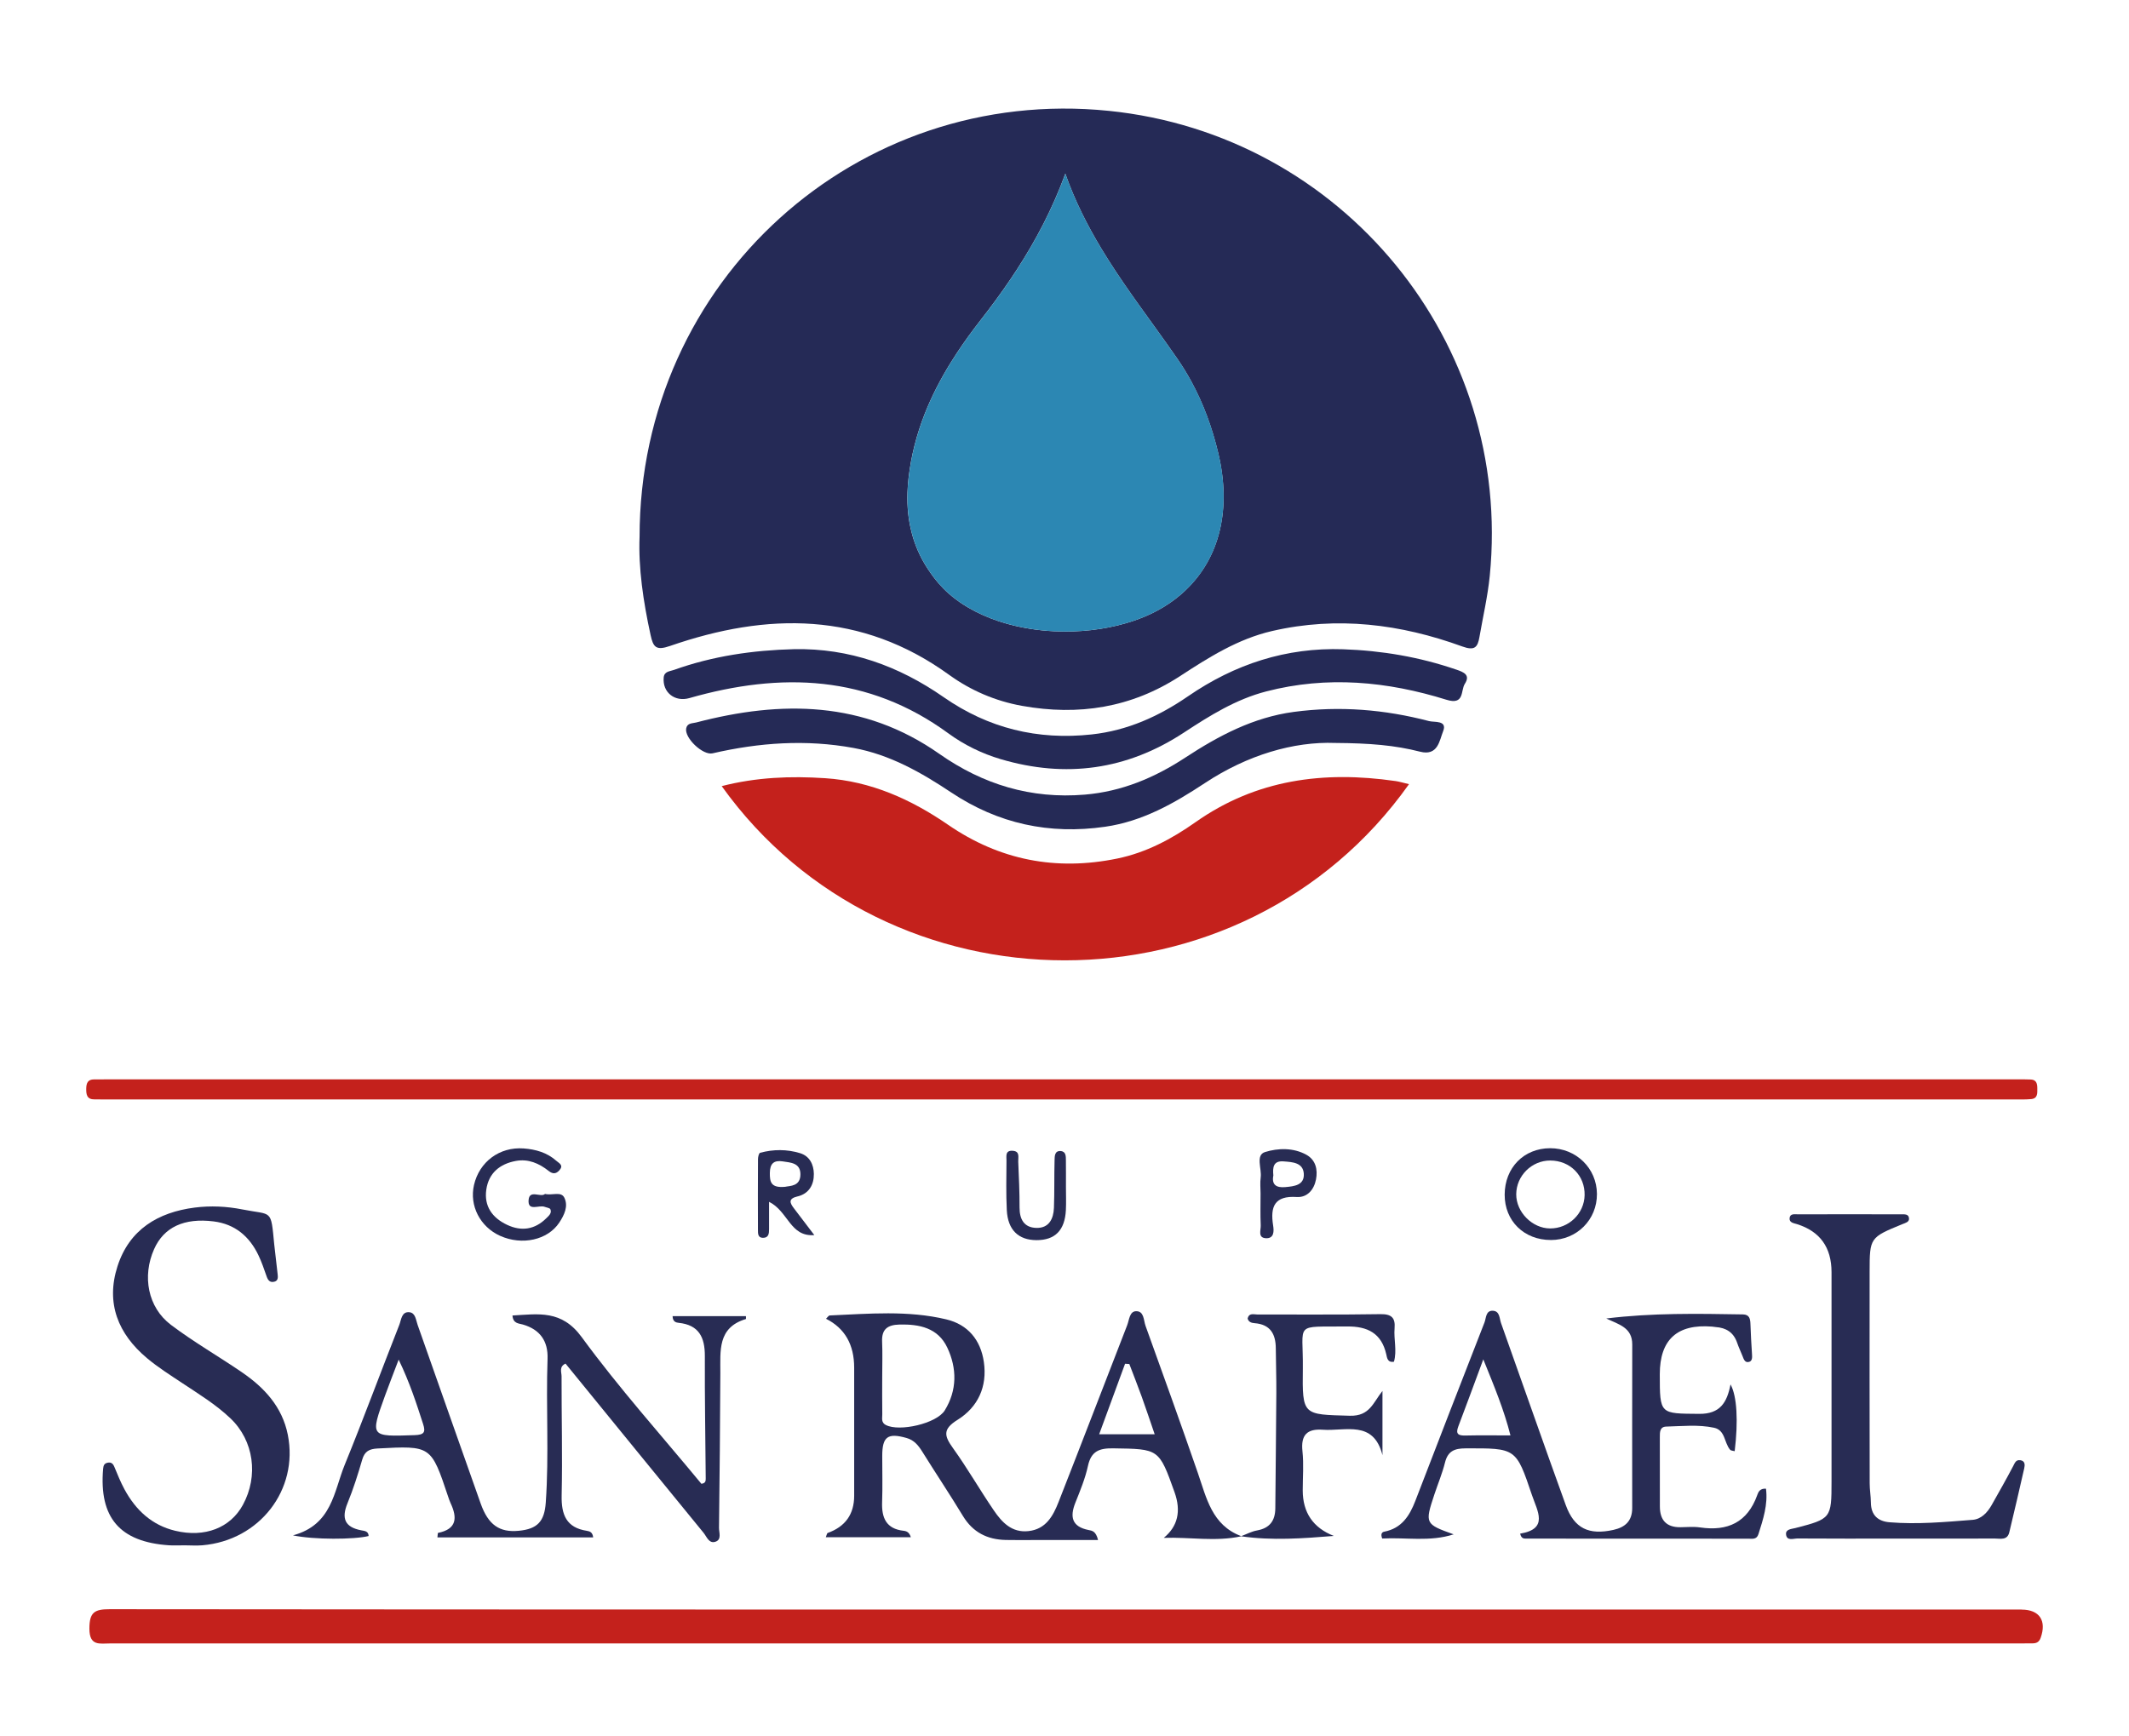 <?xml version="1.0" encoding="UTF-8"?><svg id="Capa_1" xmlns="http://www.w3.org/2000/svg" viewBox="0 0 1000 815.73"><path d="m949.54,756.19c-90.5,0-181,0-271.5,0-208.85,0-417.7.04-626.54-.16-7.15,0-9.49,1.47-9.51,9.07-.02,8.4,4.87,7.01,9.76,7.01,149.26,0,298.51,0,447.77,0,149.54,0,299.07,0,448.61,0,2.23,0,4.46-.02,6.68-.04,1.82-.02,3.02-.68,3.7-2.6,2.88-8.06-.55-13.25-8.96-13.25Z" fill="#c4211c" stroke-width="0"/><path d="m51.88,516.53c148.97,0,297.94,0,446.92,0,148.97,0,297.94,0,446.92,0,2.78,0,5.58.09,8.34-.16,3.15-.29,2.88-2.84,2.87-5.07,0-2.08-.37-4-3-4.13-2.22-.11-4.45-.07-6.68-.07-298.78,0-597.56,0-896.34,0-2.23,0-4.46.05-6.68.02-3-.04-3.69,1.77-3.73,4.33-.04,2.76.29,5.09,3.86,5.06,2.51-.02,5.01.03,7.52.03Z" fill="#c4211c" stroke-width="0"/><path d="m603.62,557.72c4.21-.38,9.14-.84,8.77-6.33-.34-5.22-5.36-5.44-9.5-5.76-4.9-.38-5.15,2.88-4.8,6.6-.88,4.42,1.45,5.85,5.53,5.49Z" fill="none" stroke-width="0"/><path d="m444.94,633.12c-4.36-9.26-13.09-11.07-22.56-10.81-5.45.15-8.3,2.16-8.05,7.99.24,5.55.05,11.12.05,16.68,0,5.84-.06,11.67.03,17.51.03,1.79-.66,3.8,1.73,5.05,6.26,3.25,23.77-.66,27.61-6.89,5.83-9.46,5.78-19.75,1.18-29.51Z" fill="none" stroke-width="0"/><path d="m375.97,551.59c-.07-5.27-4.61-5.39-8.35-5.96-4.06-.62-5.98.99-6.01,5.43-.02,4.12.4,7.16,7.17,6.52,2.22-.51,7.26-.09,7.19-5.99Z" fill="none" stroke-width="0"/><path d="m187.25,638.77c-2.58,6.79-4.58,11.85-6.42,16.97-7,19.39-6.99,19.24,13.93,18.51,4.36-.15,5.26-1.27,4-5.16-3.15-9.7-6.24-19.41-11.5-30.32Z" fill="none" stroke-width="0"/><path d="m530.45,640.84c-.67-.04-1.33-.09-2-.13-4.01,10.92-8.02,21.84-12.17,33.14h26.08c-2.13-6.2-4.04-11.95-6.09-17.66-1.86-5.15-3.87-10.24-5.82-15.35Z" fill="none" stroke-width="0"/><path d="m728.07,577.14c8.76.05,16.03-6.93,16.23-15.59.21-9.23-6.8-16.31-16.17-16.32-8.68,0-15.91,7.17-15.96,15.84-.05,8.38,7.51,16.02,15.89,16.07Z" fill="none" stroke-width="0"/><path d="m684.96,670.21c-1.32,3.45-.07,4.3,3.27,4.23,6.89-.16,13.78-.05,21.25-.05-3.04-11.97-7.44-22.63-12.76-35.74-4.48,12.06-8.05,21.83-11.75,31.56Z" fill="none" stroke-width="0"/><path d="m315.92,618.33c.05,2.68,1.65,3.03,2.87,3.16,9.5.99,12.31,6.81,12.28,15.57-.08,19.2.26,38.39.41,57.59,0,1.08-.06,2.23-2.04,2.45-18.75-22.72-38.67-44.91-56.18-68.86-9.47-12.97-20.31-10.88-32.55-10.2.29,3.86,2.94,3.68,4.88,4.24,8.1,2.35,11.89,7.81,11.6,16.09-.8,22.52.75,45.07-.84,67.58-.63,8.84-3.88,12.39-12.71,13.24-9.01.87-14.29-2.76-17.85-12.77-9.93-27.97-19.74-55.99-29.63-83.97-.81-2.28-.98-5.62-3.82-5.94-3.74-.42-3.86,3.56-4.76,5.86-8.64,21.93-16.78,44.06-25.69,65.88-5.1,12.49-5.87,28.1-24.28,33.09,9.83,2.09,28.82,1.98,35.53.31-.05-2.35-1.98-2.4-3.51-2.69-7.66-1.48-9.33-5.59-6.42-12.69,2.73-6.67,4.92-13.59,6.93-20.52,1.14-3.94,3.35-5.02,7.22-5.23,25.11-1.33,25.1-1.41,33.13,22.61.35,1.05.71,2.11,1.17,3.11,3.21,6.85,2.91,12.17-5.91,13.94-.16.03-.14.96-.29,2.11h73.15c-.24-2.33-1.51-2.86-2.89-3.07-9.74-1.47-12.11-7.6-11.91-16.69.41-18.64-.07-37.29-.04-55.94,0-1.92-1.27-4.47,1.86-5.95,21.59,26.5,43.19,53.03,64.84,79.5,1.48,1.81,2.52,5.18,5.53,4.21,3.1-.99,1.7-4.31,1.72-6.56.31-24.21.51-48.41.63-72.62.06-10.4-1.47-21.44,12.02-25.47.07-.02,0-.49,0-1.35h-34.48Zm-121.16,55.92c-20.91.72-20.93.88-13.93-18.51,1.85-5.12,3.85-10.17,6.42-16.97,5.26,10.91,8.36,20.62,11.5,30.32,1.26,3.89.36,5.01-4,5.16Z" fill="#282c54" stroke-width="0"/><path d="m825.39,702.42c-4.61,12.8-13.88,17.1-26.85,15.19-3-.44-6.12-.14-9.18-.1-6.59.09-9.7-3.27-9.71-9.72-.02-10.86-.04-21.72-.02-32.58,0-2.23-.09-4.9,3.01-4.98,7.5-.19,15.06-1.04,22.47.55,5.31,1.14,4.72,7.08,7.52,10.32.41.48,1.4.46,2.16.68,1.7-14.09,1.11-25.88-1.96-31.36-1.64,8.58-4.96,13.91-14.67,13.83-18.55-.16-18.55.34-18.55-18.62q0-24.39,24.58-22.37c.55.05,1.1.17,1.66.21,4.91.32,8.41,2.51,10.07,7.33.72,2.1,1.67,4.12,2.5,6.18.61,1.52,1.13,3.49,3.24,2.82,1.43-.45,1.36-2.15,1.26-3.62-.32-4.72-.56-9.44-.73-14.16-.09-2.44-.46-4.43-3.56-4.49-21.3-.36-42.61-.74-64.16,1.92,5.86,2.81,12.22,4.18,12.2,12.21-.06,25.62-.03,51.23-.02,76.85,0,5.98-3.16,9-8.82,10.26-11.48,2.54-18.37-.6-22.39-11.67-10.31-28.43-20.23-57-30.39-85.48-.78-2.18-.56-5.6-3.76-5.8-3.47-.22-3.2,3.4-4.02,5.49-10.91,27.9-21.71,55.84-32.47,83.8-2.72,7.07-6.45,12.93-14.61,14.49-1.15.22-1.78,1.16-.96,3.22,11.01-.61,22.45,1.65,33.56-1.96-13.45-4.81-13.59-5.08-9.07-18.71,1.66-5.01,3.73-9.92,5-15.02,1.34-5.38,4.42-6.65,9.66-6.67,23.72-.08,23.69-.23,31.17,21.91,2.58,7.62,7.96,15.92-5.53,18.16.51,2.31,1.74,2.33,2.74,2.33,34.8.04,69.61.05,104.41.04,1.87,0,3.93.51,4.77-2.12,2.22-6.98,4.51-13.92,3.55-21.38-2.87-.17-3.57,1.54-4.11,3.01Zm-137.16-27.99c-3.33.08-4.58-.77-3.27-4.23,3.7-9.72,7.28-19.5,11.75-31.56,5.32,13.11,9.73,23.77,12.76,35.74-7.47,0-14.37-.11-21.25.05Z" fill="#282c54" stroke-width="0"/><path d="m113.54,644.64c-11.02-7.51-22.64-14.2-33.27-22.22-10.85-8.19-13.55-22.84-7.89-35.55,4.58-10.31,14.08-14.78,27.99-13.03,9.98,1.26,16.74,6.99,20.99,15.83,1.56,3.24,2.71,6.69,3.91,10.1.64,1.82,1.62,2.92,3.63,2.38,1.8-.48,1.65-2.09,1.52-3.4-.46-4.7-1.15-9.38-1.61-14.09-1.65-16.94-.8-13.64-14.93-16.44-7.47-1.48-15-1.83-22.43-.88-17.24,2.22-30.71,10.3-36.27,27.59-5.57,17.35.29,31.76,13.86,43.15,5.09,4.27,10.77,7.86,16.32,11.55,7.88,5.24,16,10.18,22.88,16.73,11.02,10.48,13.27,27.08,5.82,40.7-5.87,10.74-17.83,15.46-31.77,12.12-10.96-2.62-18.55-9.73-23.81-19.44-1.84-3.4-3.29-7.03-4.78-10.61-.63-1.51-1.48-2.26-3.12-1.93-1.57.32-2,1.22-2.15,2.89-1.94,22.87,7.79,34.3,30.78,35.9,2.49.17,5.01.02,7.51.03,2.78,0,5.58.22,8.35-.02,26.85-2.31,45.24-26.07,40.12-51.9-2.61-13.14-11.03-22.21-21.66-29.45Z" fill="#282c54" stroke-width="0"/><path d="m948.95,686.04c-2.09-.32-2.57,1.26-3.39,2.83-3.22,6.15-6.66,12.17-10.07,18.22-2,3.55-4.91,6.63-8.9,6.95-13,1.03-26.04,2.22-39.1,1.14-5.37-.44-8.66-3.33-8.72-9.17-.03-3.05-.57-6.1-.57-9.14-.05-33.12-.07-66.23-.03-99.35.02-16.12.1-16.12,15.52-22.45,1.27-.52,3.01-.91,2.99-2.47-.04-2.37-2.16-2.08-3.74-2.09-16.14-.03-32.28-.04-48.42,0-1.54,0-3.75-.48-3.94,1.83-.17,2.12,1.96,2.3,3.51,2.79q16.16,5.09,16.19,22.51c.02,32.84,0,65.67,0,98.51,0,17.15-.24,17.44-16.98,21.75-1.78.46-4.6.52-4.39,2.91.29,3.34,3.46,1.98,5.37,1.99,15.3.11,30.61.06,45.92.06,15.58,0,31.17.03,46.75-.03,2.62,0,5.9.97,6.83-2.94,2.39-9.99,4.74-19.98,7-30,.35-1.56.51-3.51-1.84-3.87Z" fill="#282c54" stroke-width="0"/><path d="m649.33,653.52c-4.35,5.37-5.91,11.89-15.32,11.62-22.1-.62-22.34,0-22.06-22.17.28-22.08-4.62-19.49,20.81-19.77,9.54-.11,16.14,3.15,18.38,13.08.36,1.61.57,4.01,3.61,3.48,1.49-5.25-.15-10.52.29-15.73.41-4.91-1.43-6.71-6.68-6.62-19.21.32-38.43.11-57.65.17-1.71,0-4.07-.94-4.69,1.92.48,1.7,1.97,2.05,3.27,2.15,7.4.57,9.92,5.1,9.96,11.83.05,6.96.29,13.91.25,20.87-.11,18.09-.33,36.19-.48,54.28-.05,5.82-2.62,9.33-8.59,10.4-2.55.45-4.95,1.76-7.41,2.68-13.8-5.16-16.32-17.93-20.43-29.82-7.97-23.06-16.25-46.02-24.52-68.97-.95-2.63-.65-7.03-4.51-6.89-3.04.11-3.16,4.12-4.12,6.59-10.76,27.67-21.37,55.4-32.22,83.03-2.57,6.56-5.94,12.8-14.16,13.69-7.84.85-12.45-4.15-16.27-9.75-6.58-9.64-12.39-19.8-19.19-29.27-4.12-5.73-4.88-8.88,2.15-13.25,9.61-5.98,14.06-15.59,12.37-27.21-1.51-10.39-7.54-17.58-17.62-19.99-18.04-4.32-36.45-2.65-54.75-1.85-.6.03-1.15,1-1.76,1.56q13.22,6.65,13.22,23c0,20.04,0,40.09,0,60.13q0,13.06-12.46,17.51c-.34.12-.42.94-.86,1.99h39.93c-.69-2.31-1.96-2.86-3.38-3.02-8.18-.9-10.38-6.07-10.11-13.46.26-7.23.05-14.47.06-21.71.01-9.09,2.59-10.94,11.45-8.42,3.49.99,5.48,3.41,7.31,6.34,6.31,10.14,12.96,20.08,19.15,30.3,4.65,7.68,11.42,11.07,20.08,11.26,4.45.1,8.91.03,13.36.03,9.9,0,19.79,0,30.02,0-1.01-4.22-2.83-4.38-4.44-4.7-7.8-1.55-8.91-6.1-6.21-12.85,2.26-5.65,4.63-11.37,5.91-17.28,1.51-6.96,5.36-8.35,11.89-8.25,21.45.33,21.45.08,28.78,20.62q4.78,13.38-5.06,21.44c12.13-.43,24.24,1.89,36.38-.73,14.57,2.09,29.04.99,43.5-.17q-14.6-5.74-14.61-21.41c0-6.13.52-12.31-.13-18.37-.82-7.65,2.15-10.66,9.59-10.12,10.56.77,23.79-4.72,27.99,11.95v-30.14Zm-233.19,16.01c-2.39-1.24-1.7-3.25-1.73-5.05-.09-5.84-.03-11.67-.03-17.51,0-5.56.19-11.13-.05-16.68-.25-5.83,2.6-7.84,8.05-7.99,9.47-.26,18.19,1.55,22.56,10.81,4.6,9.76,4.65,20.05-1.18,29.51-3.84,6.23-21.35,10.14-27.61,6.89Zm100.14,4.32c4.15-11.3,8.16-22.22,12.17-33.14.67.04,1.33.09,2,.13,1.95,5.12,3.96,10.2,5.82,15.35,2.06,5.7,3.96,11.46,6.09,17.66h-26.08Z" fill="#282c54" stroke-width="0"/><path d="m234.93,580.62c10.28,4.63,22.33,1.97,27.75-6.21,2.36-3.56,4.35-7.71,2.41-11.69-1.53-3.14-5.57-.98-9.09-1.79-1.99,1.84-7.26-2.21-7.71,2.78-.5,5.67,4.91,2.25,7.54,3.28.93.36,2.42.51,2.69,1.16.78,1.84-.81,3.1-1.94,4.22-5.36,5.3-11.62,6.25-18.34,3.1-6.94-3.25-10.96-8.71-9.82-16.58,1.12-7.77,6.36-12.08,13.87-13.46,5.85-1.08,10.91,1.12,15.43,4.7,1.81,1.43,3.36,1.54,5.01-.29,2.17-2.43-.12-3.31-1.45-4.5-4.35-3.87-9.7-5.36-15.29-5.78-11.34-.85-20.85,6.27-23.35,17.17-2.23,9.74,2.87,19.65,12.29,23.9Z" fill="#282c54" stroke-width="0"/><path d="m728.43,582.58c12.21,0,21.74-9.54,21.66-21.67-.08-12.03-9.76-21.48-21.98-21.46-12.36.03-21.31,9.16-21.36,21.79-.05,12.35,9.09,21.34,21.68,21.33Zm-.3-37.35c9.37,0,16.38,7.09,16.17,16.32-.2,8.66-7.47,15.64-16.23,15.59-8.38-.05-15.94-7.69-15.89-16.07.05-8.67,7.28-15.85,15.96-15.84Z" fill="#282c54" stroke-width="0"/><path d="m374.63,562.1c5.32-1.29,7.7-5.45,7.64-10.58-.06-4.36-1.94-8.37-6.49-9.75-6.16-1.87-12.51-1.87-18.75-.17-.57.15-.99,1.92-1,2.94-.07,11.12-.06,22.24-.02,33.35,0,1.62-.04,3.63,2.32,3.66,2.7.04,2.91-1.99,2.9-4.07-.02-3.99,0-7.97,0-12.85,9.07,4.5,9.83,16.52,21.26,15.64-3.16-4.15-6.29-8.33-9.48-12.46-2.08-2.69-2.89-4.64,1.61-5.73Zm-13.03-11.04c.03-4.44,1.95-6.05,6.01-5.43,3.74.57,8.28.69,8.35,5.96.08,5.9-4.96,5.48-7.19,5.99-6.78.64-7.2-2.4-7.17-6.52Z" fill="#282c54" stroke-width="0"/><path d="m472.9,568.53c.46,9.31,5.46,14.09,13.96,14.11,8.72.01,13.31-4.62,13.79-14.12.18-3.6.03-7.21.03-10.81,0-4.16.03-8.32-.02-12.48-.02-1.92.1-4.29-2.52-4.45-2.81-.17-2.75,2.49-2.8,4.22-.22,7.48-.01,14.98-.3,22.46-.2,5.18-2.33,9.59-8.26,9.43-5.73-.15-7.91-4-7.89-9.6.03-7.19-.32-14.39-.62-21.59-.08-1.98.92-4.8-2.59-5.04-3.64-.25-2.91,2.58-2.93,4.59-.05,7.76-.24,15.54.15,23.29Z" fill="#282c54" stroke-width="0"/><path d="m592.15,553.23c-.35,2.44-.06,4.98-.06,7.48,0,4.99-.15,9.99.08,14.97.1,2.18-1.45,5.76,2.27,6.04,4.04.3,3.99-3.27,3.55-5.99-1.4-8.8.63-14.05,11.09-13.36,4.92.32,8.12-3.41,9.05-8.24.89-4.65-.13-9.16-4.51-11.6-6.14-3.41-13.39-3.16-19.43-1.28-4.58,1.43-1.45,7.84-2.05,11.98Zm10.75-7.59c4.14.32,9.15.53,9.5,5.76.36,5.49-4.57,5.95-8.77,6.33-4.08.36-6.41-1.07-5.53-5.49-.35-3.72-.1-6.98,4.8-6.6Z" fill="#282c54" stroke-width="0"/><path d="m483.86,295.43c-2.45-.39-4.87-.86-7.26-1.43,2.38.56,4.81,1.04,7.26,1.43Z" fill="none" stroke-width="0"/><path d="m458.17,287.33c-1.13-.58-2.23-1.18-3.31-1.81,1.08.63,2.18,1.23,3.31,1.81Z" fill="none" stroke-width="0"/><path d="m452.63,284.15c-1.33-.85-2.62-1.75-3.86-2.69,1.24.94,2.53,1.84,3.86,2.69Z" fill="none" stroke-width="0"/><path d="m428.17,250.08c-.74-2.86-1.27-5.77-1.59-8.75.32,2.98.86,5.89,1.59,8.75Z" fill="none" stroke-width="0"/><path d="m534.64,290.91c-1.84.68-3.74,1.3-5.66,1.86,1.93-.57,3.83-1.18,5.66-1.86Z" fill="none" stroke-width="0"/><path d="m540.92,288.24c-2.02.97-4.12,1.86-6.29,2.67,2.17-.81,4.27-1.7,6.29-2.67Z" fill="none" stroke-width="0"/><path d="m495.14,296.59c-.12,0-.25-.01-.37-.02.12,0,.25.02.37.02Z" fill="none" stroke-width="0"/><path d="m426.75,224.59c.61-5.3,1.57-10.43,2.84-15.43-1.27,4.99-2.23,10.13-2.84,15.43Z" fill="none" stroke-width="0"/><path d="m426.23,231.41c.07-2.25.25-4.52.51-6.83-.27,2.3-.44,4.58-.51,6.83Z" fill="none" stroke-width="0"/><path d="m429.59,209.16c1.27-4.99,2.85-9.85,4.7-14.57-1.85,4.73-3.43,9.58-4.7,14.57Z" fill="none" stroke-width="0"/><path d="m435.98,267.59c1.47,2.22,3.09,4.4,4.92,6.53.71.83,1.45,1.63,2.22,2.41-.77-.78-1.51-1.58-2.22-2.41-1.83-2.13-3.45-4.31-4.92-6.53Z" fill="none" stroke-width="0"/><path d="m559.5,179.07c-1.92-3.52-4.03-6.96-6.33-10.3-3.56-5.16-7.21-10.26-10.89-15.36,3.68,5.1,7.34,10.2,10.89,15.36,2.3,3.34,4.41,6.78,6.33,10.3Z" fill="none" stroke-width="0"/><path d="m540.92,288.24c2.02-.97,3.96-2.02,5.8-3.16,3.73-2.3,7.1-4.88,10.1-7.72-3,2.85-6.37,5.43-10.1,7.72-1.84,1.13-3.78,2.19-5.8,3.16Z" fill="none" stroke-width="0"/><path d="m520.68,122.25c2.27,3.58,4.61,7.1,6.99,10.59-2.38-3.48-4.72-7-6.99-10.59Z" fill="none" stroke-width="0"/><path d="m446.64,170.24c.92-1.48,1.86-2.96,2.83-4.43-.97,1.47-1.91,2.94-2.83,4.43Z" fill="none" stroke-width="0"/><path d="m500.4,81.61h0c4.47,12.72,10.34,24.28,16.93,35.22-6.59-10.94-12.46-22.5-16.93-35.22Z" fill="none" stroke-width="0"/><path d="m655.4,366.94c-33.62-4.86-65.32-.8-93.89,19.35-11.15,7.86-23.18,14.3-36.79,17.08-28.68,5.88-55.15.79-79.37-15.86-17.44-11.99-36.27-20.47-57.74-21.9-16.25-1.08-32.35-.46-48.62,3.72,77.88,108.86,244.26,109.73,322.83-.92-2.66-.62-4.52-1.2-6.42-1.48Z" fill="#c4211c" stroke-width="0"/><path d="m520.81,52.08c-118.3-12.06-220.38,79.81-220.4,200.14-.6,14.46,1.72,30.38,5.19,46.21,1.23,5.59,2.53,7.33,9.09,5.06,45.67-15.82,89.91-16.23,131.1,13.55,10.17,7.35,21.72,12.33,34.26,14.58,26.56,4.77,51.43.9,74.29-14.02,13.52-8.82,27.17-17.45,43.2-21.14,30.54-7.04,60.3-3.29,89.33,7.27,5.81,2.11,7.2.35,8.03-4.44,1.66-9.59,3.89-19.12,4.85-28.77,10.86-109.6-69.22-207.26-178.94-218.44Zm36.02,225.27c-3,2.85-6.37,5.43-10.1,7.72-1.84,1.13-3.78,2.19-5.8,3.16-2.02.97-4.12,1.86-6.29,2.67-1.84.68-3.74,1.3-5.66,1.86-10.53,3.09-22.24,4.39-33.83,3.82-.12,0-.25-.01-.37-.02-3.66-.19-7.32-.57-10.91-1.14-2.45-.39-4.87-.86-7.26-1.43-1.19-.28-2.37-.59-3.54-.91-5.25-1.47-10.25-3.4-14.89-5.77-1.13-.58-2.23-1.18-3.31-1.81-.76-.44-1.5-.9-2.24-1.37-1.33-.85-2.62-1.75-3.86-2.69-2.01-1.53-3.91-3.16-5.65-4.93-.77-.78-1.51-1.58-2.22-2.41-1.83-2.13-3.45-4.31-4.92-6.53-1.03-1.56-1.99-3.13-2.85-4.73-1.56-2.91-2.83-5.9-3.85-8.95-.42-1.26-.78-2.55-1.11-3.83-.74-2.86-1.27-5.77-1.59-8.75-.35-3.24-.46-6.54-.34-9.91.07-2.25.25-4.52.51-6.83.61-5.3,1.57-10.43,2.84-15.43,1.27-4.99,2.85-9.85,4.7-14.57,3.32-8.47,7.52-16.55,12.35-24.34.92-1.48,1.86-2.96,2.83-4.43,3.4-5.16,7.06-10.2,10.93-15.16,5.03-6.43,9.87-12.99,14.45-19.78.92-1.36,1.82-2.73,2.71-4.1,8.94-13.77,16.75-28.55,22.83-45.16h0c4.47,12.72,10.34,24.28,16.93,35.22,1.1,1.82,2.22,3.63,3.35,5.42,2.27,3.58,4.61,7.1,6.99,10.59,4.76,6.96,9.7,13.77,14.6,20.57,3.68,5.1,7.34,10.2,10.89,15.36,2.3,3.34,4.41,6.78,6.33,10.3,5.77,10.56,9.89,21.89,12.72,33.77,6.27,26.31.78,49.2-15.39,64.52Z" fill="#252a56" stroke-width="0"/><path d="m684.02,314.59c-17.24-5.93-34.99-8.94-53.15-9.56-26.78-.91-50.89,6.99-72.88,22.11-13.66,9.4-28.43,16.08-45.23,17.91-25.42,2.77-48.55-2.91-69.53-17.52-21.1-14.68-44.24-23.06-70.25-22.54-19.27.49-38.18,3.21-56.43,9.75-1.91.69-4.53.63-4.81,3.56-.65,6.99,5.21,11.64,12.08,9.67,42.97-12.28,84.02-10.95,121.65,16.59,7.37,5.39,15.7,9.48,24.56,12.1,30.6,9.05,59.31,5.09,86.1-12.51,12.09-7.94,24.36-15.61,38.59-19.3,28.62-7.43,56.9-4.76,84.67,3.9,8.59,2.68,6.62-4.34,8.64-7.47,2.7-4.19-.45-5.48-4.02-6.7Z" fill="#252a56" stroke-width="0"/><path d="m671.34,338.81c-20.9-5.48-42.09-7.24-63.66-4.34-19.02,2.56-35.29,11.21-50.97,21.48-14.38,9.42-29.75,15.92-47.17,17.38-25.27,2.12-47.84-4.77-68.36-19.17-35.51-24.92-74.16-25.2-114.2-14.72-1.76.46-4.14.17-4.67,2.73-.92,4.51,7.83,12.81,12.38,11.76,21.91-5.06,43.92-6.62,66.21-2.53,17.1,3.14,31.76,11.5,45.91,20.92,22.07,14.7,46.08,19.88,72.29,16.1,17.61-2.54,32.47-11.04,46.9-20.56,19.88-13.13,41.59-19.55,61.15-18.81,16.27.1,28.19,1.1,39.83,4.1,8.46,2.18,9.12-5.27,10.86-9.59,2.11-5.26-4.15-4.14-6.48-4.75Z" fill="#252a56" stroke-width="0"/><path d="m559.5,179.07c-1.92-3.52-4.03-6.96-6.33-10.3-3.56-5.16-7.21-10.26-10.89-15.36-4.9-6.8-9.84-13.6-14.6-20.57-2.38-3.48-4.72-7-6.99-10.59-1.14-1.79-2.25-3.6-3.35-5.42-6.59-10.94-12.46-22.5-16.93-35.22h0c-6.08,16.62-13.9,31.39-22.83,45.16-.89,1.38-1.8,2.74-2.71,4.1-4.58,6.79-9.42,13.35-14.45,19.78-3.88,4.96-7.53,10-10.93,15.16-.97,1.47-1.91,2.94-2.83,4.43-4.84,7.8-9.04,15.87-12.35,24.34-1.85,4.73-3.43,9.58-4.7,14.57-1.27,4.99-2.23,10.13-2.84,15.43-.27,2.3-.44,4.58-.51,6.83-.11,3.37,0,6.68.34,9.91.32,2.98.86,5.89,1.59,8.75.33,1.29.69,2.57,1.11,3.83,1.02,3.05,2.29,6.04,3.85,8.95.86,1.6,1.82,3.17,2.85,4.73,1.47,2.22,3.09,4.4,4.92,6.53.71.83,1.45,1.63,2.22,2.41,1.74,1.77,3.64,3.4,5.65,4.93,1.24.94,2.53,1.84,3.86,2.69.73.47,1.48.93,2.24,1.37,1.08.63,2.18,1.23,3.31,1.81,4.63,2.37,9.63,4.3,14.89,5.77,1.17.33,2.35.63,3.54.91,2.38.56,4.81,1.04,7.26,1.43,3.59.57,7.24.94,10.91,1.14.12,0,.25.02.37.02,11.59.57,23.3-.74,33.83-3.82,1.93-.57,3.83-1.18,5.66-1.86,2.17-.81,4.27-1.7,6.29-2.67,2.02-.97,3.96-2.03,5.8-3.16,3.73-2.3,7.1-4.88,10.1-7.72,16.16-15.32,21.65-38.21,15.39-64.52-2.83-11.88-6.95-23.21-12.72-33.77Z" fill="#2c87b3" stroke-width="0"/></svg>